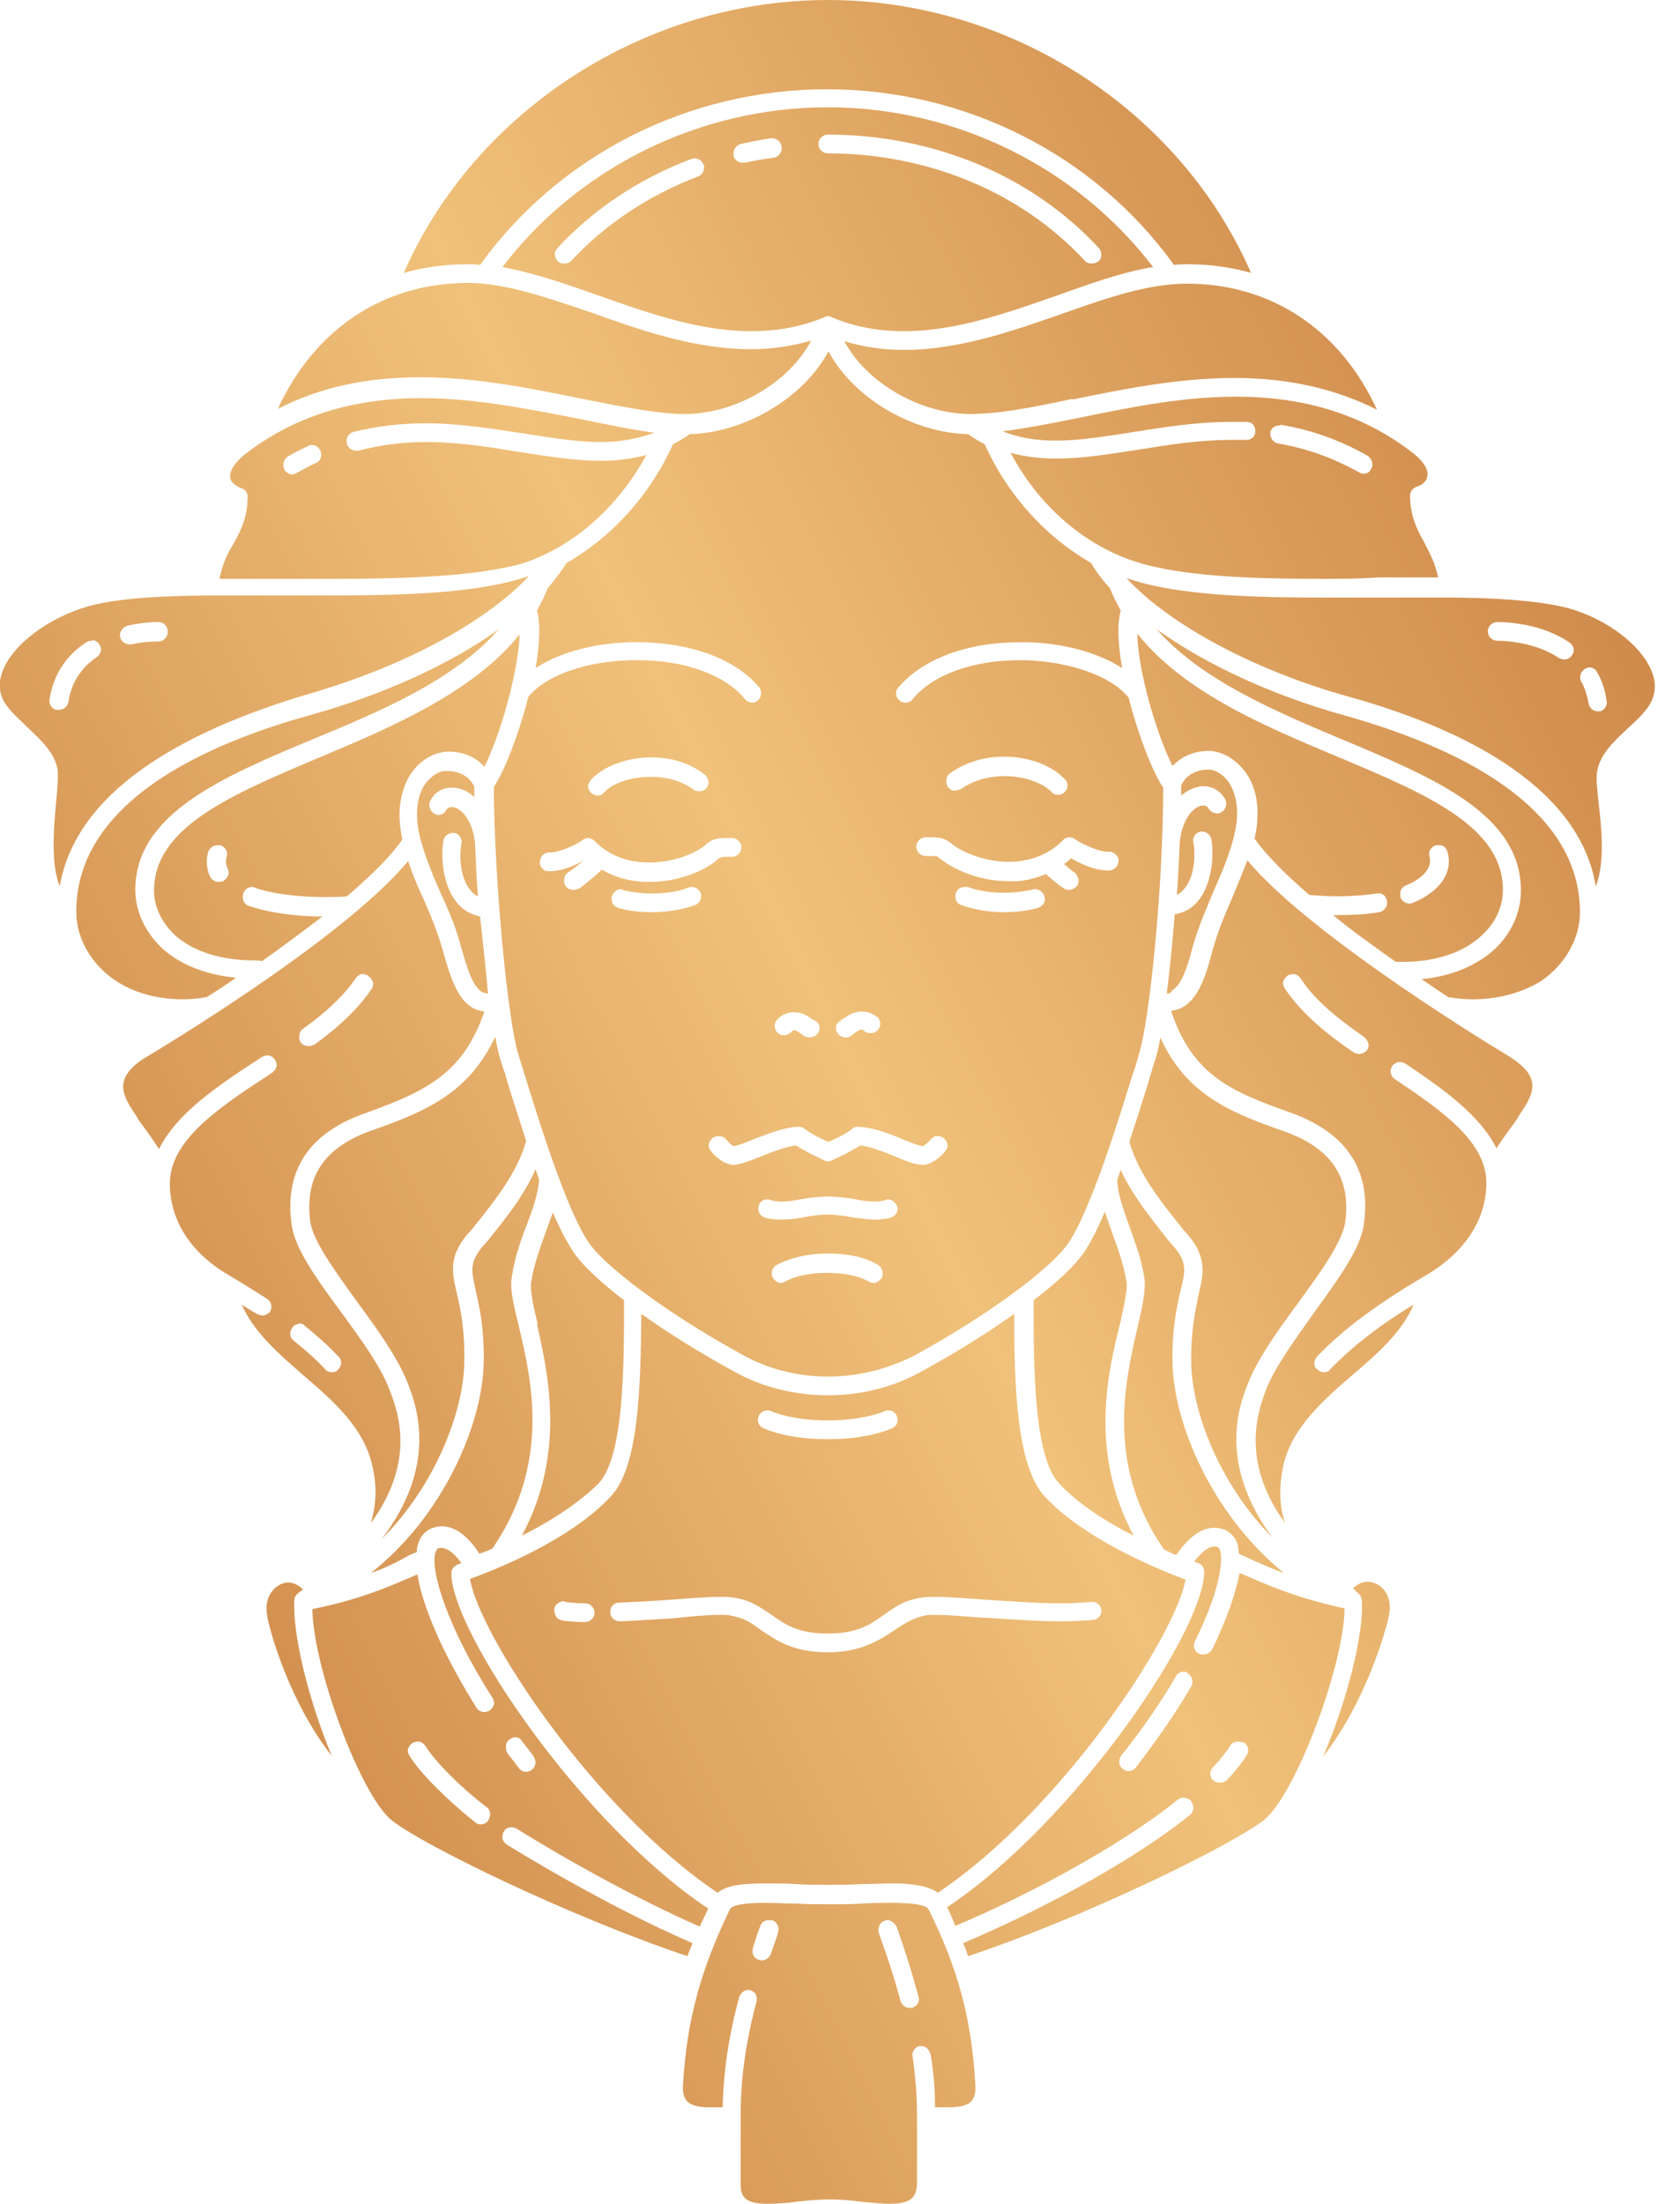 <svg width="61" height="80" viewBox="0 0 61 80" fill="none" xmlns="http://www.w3.org/2000/svg">
<path d="M32.329 80C31.911 80 31.571 79.948 31.232 79.922C30.892 79.869 30.526 79.843 30.082 79.843C29.637 79.843 29.271 79.895 28.932 79.922C28.592 79.974 28.252 80 27.834 80C26.972 80 26.893 79.66 26.893 79.294V76.785C26.893 75.975 26.945 74.642 27.468 72.656C27.494 72.578 27.468 72.473 27.442 72.395C27.39 72.316 27.311 72.264 27.233 72.238C27.207 72.238 27.181 72.238 27.155 72.238C27.102 72.238 27.05 72.264 26.998 72.29C26.919 72.342 26.867 72.421 26.841 72.499C26.449 73.937 26.266 75.243 26.24 76.498H26.188C26.031 76.498 25.9 76.498 25.769 76.498C25.508 76.498 25.142 76.472 24.959 76.289C24.828 76.158 24.776 75.949 24.802 75.662C24.933 73.362 25.43 71.532 26.501 69.311C26.58 69.154 27.024 69.076 27.808 69.076C28.148 69.076 28.54 69.102 28.932 69.102C29.324 69.128 29.716 69.128 30.108 69.128C30.5 69.128 30.918 69.128 31.31 69.102C31.65 69.076 32.042 69.076 32.382 69.076C33.192 69.076 33.636 69.154 33.715 69.311C34.812 71.506 35.283 73.362 35.413 75.662C35.439 75.949 35.387 76.158 35.257 76.289C35.074 76.472 34.708 76.498 34.446 76.498C34.316 76.498 34.159 76.498 34.028 76.498H33.95C33.95 75.844 33.898 75.217 33.793 74.59C33.767 74.512 33.741 74.433 33.662 74.355C33.61 74.302 33.532 74.276 33.453 74.276C33.427 74.276 33.427 74.276 33.401 74.276C33.322 74.276 33.244 74.329 33.192 74.407C33.139 74.486 33.113 74.564 33.139 74.668C33.244 75.4 33.296 76.106 33.296 76.785V79.294C33.27 79.66 33.192 80 32.329 80ZM32.225 69.703C32.199 69.703 32.146 69.703 32.12 69.729C31.937 69.781 31.859 69.99 31.911 70.173C32.225 71.036 32.486 71.846 32.695 72.63C32.748 72.787 32.878 72.891 33.035 72.891C33.061 72.891 33.087 72.891 33.113 72.891C33.192 72.865 33.27 72.813 33.322 72.734C33.375 72.656 33.375 72.551 33.349 72.473C33.139 71.689 32.878 70.853 32.565 69.964C32.486 69.807 32.355 69.703 32.225 69.703ZM27.913 69.703C27.756 69.703 27.651 69.781 27.599 69.938C27.494 70.199 27.416 70.461 27.337 70.722C27.285 70.905 27.364 71.088 27.547 71.14C27.573 71.14 27.625 71.166 27.651 71.166C27.808 71.166 27.939 71.062 27.991 70.931C28.069 70.67 28.174 70.434 28.252 70.147C28.305 69.964 28.226 69.781 28.043 69.703C27.991 69.729 27.939 69.703 27.913 69.703ZM24.959 71.01C20.673 69.572 15.42 67.011 14.244 66.096C13.12 65.234 11.369 60.555 11.343 58.412C13.146 58.046 14.165 57.576 15.08 57.184L15.159 57.158C15.341 58.36 16.152 60.163 17.302 61.993C17.354 62.097 17.485 62.15 17.589 62.15C17.641 62.15 17.72 62.123 17.772 62.097C17.85 62.045 17.903 61.967 17.929 61.888C17.955 61.81 17.929 61.705 17.877 61.627C16.256 59.092 15.603 57.001 15.812 56.348C15.838 56.295 15.864 56.243 15.89 56.217C15.943 56.191 15.969 56.191 16.021 56.191C16.23 56.191 16.491 56.374 16.753 56.74C16.674 56.766 16.622 56.792 16.622 56.792C16.491 56.844 16.387 56.975 16.387 57.105C16.387 59.222 21.091 66.201 25.717 69.284C25.613 69.494 25.508 69.729 25.404 69.938C22.084 68.474 18.791 66.41 18.765 66.383C18.713 66.357 18.661 66.331 18.582 66.331C18.451 66.331 18.347 66.383 18.295 66.488C18.242 66.567 18.242 66.645 18.242 66.749C18.269 66.828 18.321 66.906 18.399 66.959C18.739 67.168 21.901 69.128 25.142 70.539C25.09 70.696 25.012 70.853 24.959 71.01ZM15.159 63.221C15.106 63.221 15.028 63.247 14.976 63.273C14.897 63.326 14.845 63.404 14.819 63.483C14.793 63.561 14.819 63.666 14.871 63.744C15.263 64.371 16.204 65.312 17.249 66.148C17.302 66.201 17.38 66.227 17.458 66.227C17.563 66.227 17.668 66.174 17.72 66.096C17.772 66.018 17.798 65.939 17.798 65.835C17.798 65.756 17.746 65.652 17.668 65.6C16.674 64.842 15.786 63.927 15.446 63.378C15.394 63.3 15.315 63.247 15.237 63.221C15.211 63.247 15.185 63.221 15.159 63.221ZM18.713 63.064C18.634 63.064 18.582 63.09 18.504 63.143C18.425 63.195 18.373 63.273 18.373 63.378C18.373 63.483 18.373 63.561 18.425 63.639C18.556 63.822 18.713 64.005 18.844 64.188C18.896 64.267 19 64.319 19.105 64.319C19.183 64.319 19.262 64.293 19.314 64.24C19.392 64.188 19.419 64.11 19.445 64.005C19.445 63.927 19.419 63.822 19.366 63.744C19.236 63.561 19.079 63.378 18.948 63.195C18.896 63.117 18.817 63.064 18.713 63.064C18.739 63.064 18.713 63.064 18.713 63.064ZM35.152 71.01C35.1 70.853 35.047 70.696 34.969 70.539C37.321 69.546 40.902 67.743 43.202 65.887C43.28 65.835 43.306 65.756 43.332 65.652C43.332 65.573 43.306 65.469 43.254 65.39C43.202 65.312 43.123 65.286 43.019 65.26C43.019 65.26 42.992 65.26 42.966 65.26C42.888 65.26 42.81 65.286 42.757 65.338C40.51 67.141 37.008 68.945 34.681 69.912C34.603 69.677 34.499 69.468 34.394 69.232C39.02 66.148 43.724 59.196 43.724 57.053C43.724 56.896 43.62 56.766 43.489 56.74C43.489 56.74 43.437 56.714 43.358 56.687C43.62 56.348 43.881 56.139 44.09 56.139C44.142 56.139 44.169 56.139 44.221 56.165C44.247 56.191 44.273 56.217 44.299 56.269C44.404 56.583 44.352 57.628 43.385 59.588C43.306 59.745 43.358 59.954 43.541 60.033C43.594 60.059 43.646 60.059 43.698 60.059C43.829 60.059 43.959 59.98 44.012 59.876C44.535 58.804 44.874 57.837 45.005 57.105L45.083 57.132C45.998 57.524 47.017 57.994 48.821 58.386C48.795 60.503 47.017 65.181 45.894 66.07C44.718 66.985 39.464 69.572 35.152 71.01ZM44.953 63.221C44.822 63.221 44.718 63.273 44.665 63.378C44.535 63.587 44.325 63.848 44.038 64.162C43.907 64.293 43.907 64.528 44.064 64.632C44.116 64.685 44.195 64.711 44.299 64.711C44.404 64.711 44.482 64.685 44.561 64.606C44.874 64.267 45.109 63.979 45.266 63.718C45.371 63.561 45.319 63.352 45.162 63.247C45.083 63.247 45.031 63.221 44.953 63.221ZM42.992 60.686C42.862 60.686 42.757 60.738 42.705 60.843C42.156 61.784 41.477 62.777 40.719 63.718C40.666 63.796 40.64 63.874 40.64 63.979C40.64 64.058 40.693 64.162 40.771 64.214C40.823 64.267 40.902 64.293 40.98 64.293C41.085 64.293 41.189 64.24 41.242 64.162C41.999 63.169 42.705 62.176 43.254 61.209C43.306 61.13 43.306 61.026 43.28 60.947C43.254 60.869 43.202 60.791 43.123 60.738C43.123 60.712 43.045 60.686 42.992 60.686ZM26.057 68.71C21.509 65.652 17.38 59.301 17.066 57.315C17.877 57.027 20.699 55.929 22.189 54.309C23.182 53.237 23.26 50.467 23.287 47.697C24.28 48.403 25.456 49.134 26.658 49.788C27.677 50.363 28.88 50.65 30.056 50.65C31.258 50.65 32.434 50.363 33.453 49.788C34.655 49.134 35.831 48.403 36.825 47.697C36.825 50.441 36.929 53.211 37.922 54.309C39.412 55.929 42.209 57.027 43.045 57.341C42.705 59.327 38.602 65.652 34.054 68.71C33.662 68.422 32.957 68.37 32.382 68.37C32.042 68.37 31.65 68.396 31.258 68.396H31.232C30.84 68.422 30.448 68.422 30.082 68.422C29.69 68.422 29.324 68.422 28.932 68.396C28.514 68.37 28.148 68.37 27.782 68.37C26.893 68.37 26.37 68.448 26.057 68.71ZM26.135 58.621C26.292 58.621 26.423 58.621 26.527 58.648C26.998 58.726 27.285 58.909 27.625 59.17C28.174 59.536 28.775 59.98 30.056 59.98C31.232 59.98 31.911 59.562 32.486 59.17C32.8 58.961 33.166 58.726 33.584 58.648C33.688 58.621 33.819 58.621 33.976 58.621C34.394 58.621 35.021 58.674 35.701 58.726H35.779C36.668 58.778 37.661 58.857 38.523 58.857C38.968 58.857 39.36 58.83 39.7 58.804C39.882 58.778 40.013 58.621 39.987 58.438C39.961 58.255 39.83 58.151 39.647 58.151H39.621C39.307 58.177 38.968 58.203 38.523 58.203C37.661 58.203 36.668 58.125 35.805 58.072C35.1 58.02 34.446 57.968 33.976 57.968C33.767 57.968 33.61 57.968 33.479 57.994C32.852 58.072 32.46 58.36 32.094 58.621C31.624 58.961 31.127 59.301 30.056 59.301C28.984 59.301 28.488 58.961 28.017 58.621C27.625 58.36 27.233 58.072 26.632 57.994C26.501 57.968 26.344 57.968 26.161 57.968C25.691 57.968 25.038 58.02 24.332 58.072C23.652 58.125 23.078 58.151 22.476 58.177C22.293 58.177 22.137 58.334 22.163 58.543C22.163 58.726 22.32 58.857 22.529 58.857C23.156 58.83 23.835 58.778 24.384 58.752H24.41C25.064 58.674 25.717 58.621 26.135 58.621ZM20.464 58.125C20.386 58.125 20.333 58.151 20.255 58.203C20.177 58.255 20.124 58.334 20.124 58.438C20.124 58.517 20.15 58.621 20.203 58.7C20.255 58.778 20.333 58.804 20.438 58.83C20.673 58.857 20.934 58.883 21.248 58.883C21.431 58.883 21.588 58.726 21.588 58.543C21.588 58.36 21.431 58.203 21.248 58.203C20.96 58.203 20.725 58.177 20.516 58.151C20.49 58.125 20.464 58.125 20.464 58.125ZM27.86 51.199C27.73 51.199 27.599 51.277 27.547 51.408C27.468 51.591 27.547 51.774 27.73 51.852C28.357 52.114 29.167 52.244 30.056 52.244C30.944 52.244 31.754 52.114 32.382 51.852C32.565 51.774 32.643 51.591 32.565 51.408C32.512 51.277 32.408 51.199 32.251 51.199C32.199 51.199 32.172 51.199 32.12 51.225C31.624 51.434 30.866 51.565 30.056 51.565C29.245 51.565 28.488 51.434 27.991 51.225C27.965 51.199 27.913 51.199 27.86 51.199ZM48.037 63.77C48.925 61.731 49.526 59.275 49.448 58.099C49.448 58.02 49.422 57.968 49.37 57.89C49.265 57.785 49.187 57.733 49.134 57.654C49.291 57.498 49.474 57.419 49.683 57.419C49.762 57.419 49.84 57.445 49.918 57.471C50.258 57.602 50.546 57.994 50.441 58.595C50.337 59.17 49.579 61.81 48.037 63.77ZM12.048 63.744C10.506 61.784 9.775 59.17 9.696 58.621C9.592 58.02 9.905 57.628 10.219 57.498C10.297 57.471 10.376 57.445 10.454 57.445C10.637 57.445 10.846 57.524 11.003 57.707C10.925 57.759 10.846 57.811 10.794 57.863C10.768 57.89 10.768 57.89 10.768 57.89C10.716 57.942 10.689 58.02 10.689 58.072C10.611 59.275 11.186 61.679 12.048 63.744ZM13.46 57.105C16.073 55.067 17.511 51.722 17.563 49.5C17.589 48.219 17.406 47.435 17.275 46.861C17.119 46.129 17.04 45.867 17.485 45.292L17.694 45.057C18.347 44.247 19.026 43.411 19.445 42.444C19.497 42.574 19.523 42.705 19.575 42.809C19.549 43.306 19.34 43.907 19.131 44.456C18.896 45.057 18.687 45.658 18.582 46.364C18.504 46.808 18.661 47.409 18.844 48.167C19.314 50.154 19.994 53.133 17.877 56.217C17.72 56.295 17.563 56.348 17.406 56.4C17.119 55.956 16.648 55.407 16.047 55.407C15.916 55.407 15.786 55.433 15.655 55.485C15.498 55.563 15.289 55.694 15.185 56.034C15.159 56.112 15.132 56.217 15.132 56.348C15.028 56.374 14.923 56.426 14.819 56.478C14.401 56.714 13.982 56.923 13.46 57.105ZM46.625 57.105C46.129 56.923 45.711 56.74 45.319 56.557L44.979 56.4C44.979 56.269 44.953 56.139 44.926 56.034C44.848 55.799 44.691 55.642 44.482 55.537C44.352 55.485 44.221 55.459 44.09 55.459C43.489 55.459 43.019 56.008 42.705 56.452C42.574 56.4 42.418 56.322 42.261 56.243C40.144 53.185 40.849 50.18 41.294 48.219C41.477 47.462 41.607 46.834 41.555 46.416C41.451 45.711 41.215 45.109 41.006 44.508C40.797 43.933 40.588 43.358 40.562 42.836C40.614 42.705 40.64 42.6 40.693 42.47C41.137 43.437 41.816 44.247 42.444 45.057L42.653 45.292C43.097 45.841 43.045 46.129 42.862 46.861C42.731 47.435 42.548 48.246 42.574 49.5C42.627 51.722 44.038 55.015 46.625 57.105ZM13.852 55.877C15.943 53.159 15.106 50.99 14.793 50.18C14.427 49.265 13.695 48.246 12.963 47.252C12.179 46.155 11.343 45.031 11.264 44.325C11.055 42.705 11.787 41.633 13.512 41.032C15.524 40.327 17.04 39.647 17.981 37.635C18.033 37.974 18.112 38.262 18.164 38.445C18.216 38.602 18.269 38.785 18.347 38.994L18.373 39.098C18.582 39.83 18.844 40.588 19.105 41.424C18.765 42.6 17.981 43.568 17.145 44.613L16.936 44.848C16.282 45.658 16.413 46.207 16.596 46.991C16.727 47.54 16.883 48.272 16.857 49.474C16.831 51.173 15.864 53.865 13.852 55.877ZM46.207 55.825C44.221 53.812 43.28 51.173 43.254 49.5C43.228 48.324 43.411 47.566 43.515 47.017C43.698 46.259 43.829 45.684 43.175 44.874L42.966 44.639C42.13 43.594 41.346 42.627 41.006 41.45C41.268 40.64 41.529 39.856 41.738 39.151L41.764 39.046C41.843 38.811 41.895 38.602 41.947 38.471C41.999 38.288 42.078 38.001 42.13 37.661C43.045 39.673 44.561 40.353 46.599 41.059C48.324 41.66 49.056 42.731 48.847 44.352C48.742 45.083 47.932 46.207 47.148 47.279C46.416 48.272 45.684 49.291 45.319 50.206C45.005 50.99 44.195 53.107 46.207 55.825ZM18.948 55.746C20.569 52.741 19.889 49.814 19.497 48.063V48.089V48.063H19.523C19.366 47.435 19.236 46.808 19.288 46.521C19.392 45.894 19.602 45.319 19.811 44.743C19.889 44.508 19.994 44.247 20.072 44.012C20.359 44.665 20.621 45.162 20.856 45.502C21.17 45.946 21.771 46.521 22.659 47.2C22.659 49.579 22.659 52.846 21.745 53.839C21.117 54.466 20.15 55.145 18.948 55.746ZM41.163 55.746C39.961 55.145 39.02 54.466 38.445 53.839C37.53 52.846 37.53 49.579 37.53 47.2C38.393 46.547 39.02 45.946 39.334 45.502C39.569 45.162 39.83 44.665 40.118 43.986C40.196 44.247 40.301 44.508 40.379 44.743C40.588 45.319 40.797 45.894 40.902 46.521C40.954 46.834 40.797 47.435 40.666 48.063C40.222 49.814 39.543 52.741 41.163 55.746ZM13.46 55.302C13.669 54.623 13.695 53.917 13.512 53.185C13.198 51.8 12.075 50.833 10.977 49.892C10.114 49.134 9.2 48.35 8.781 47.357C8.964 47.488 9.147 47.592 9.33 47.697C9.383 47.723 9.435 47.749 9.513 47.749C9.539 47.749 9.566 47.749 9.592 47.749C9.67 47.723 9.775 47.671 9.801 47.618C9.905 47.462 9.853 47.252 9.696 47.148C9.278 46.887 8.834 46.599 8.389 46.338C6.952 45.528 6.168 44.325 6.168 42.966C6.168 41.398 7.919 40.222 9.801 38.994L9.879 38.941C9.958 38.889 10.01 38.811 10.036 38.732C10.062 38.654 10.036 38.55 9.984 38.471C9.931 38.393 9.853 38.34 9.775 38.314C9.748 38.314 9.722 38.314 9.696 38.314C9.618 38.314 9.566 38.34 9.513 38.367L9.435 38.419C7.867 39.438 6.403 40.431 5.776 41.712C5.619 41.477 5.462 41.241 5.306 41.032C5.175 40.849 5.044 40.693 4.966 40.536L4.861 40.379C4.652 40.065 4.391 39.647 4.495 39.255C4.574 38.941 4.887 38.602 5.41 38.314C5.488 38.262 12.44 34.133 14.819 31.258C14.976 31.728 15.159 32.172 15.394 32.669C15.655 33.27 15.916 33.897 16.099 34.577C16.387 35.596 16.648 36.302 17.171 36.589C17.302 36.668 17.432 36.694 17.589 36.72C16.805 38.994 15.446 39.621 13.277 40.405C11.238 41.111 10.323 42.47 10.585 44.43C10.689 45.319 11.526 46.468 12.414 47.671C13.12 48.638 13.826 49.605 14.139 50.441C14.584 51.539 14.976 53.211 13.46 55.302ZM10.846 48.063C10.768 48.063 10.663 48.115 10.611 48.193C10.506 48.35 10.506 48.559 10.663 48.664C11.081 49.004 11.473 49.343 11.813 49.709C11.865 49.788 11.97 49.814 12.048 49.814C12.127 49.814 12.231 49.788 12.284 49.709C12.336 49.657 12.388 49.552 12.388 49.474C12.388 49.396 12.362 49.291 12.284 49.239C11.918 48.847 11.5 48.481 11.055 48.115C11.003 48.063 10.925 48.037 10.846 48.037C10.872 48.063 10.872 48.063 10.846 48.063ZM13.198 35.361C13.172 35.361 13.146 35.361 13.12 35.361C13.041 35.387 12.963 35.439 12.911 35.518C12.519 36.093 11.918 36.694 11.003 37.347C10.925 37.4 10.872 37.478 10.872 37.583C10.846 37.661 10.872 37.765 10.925 37.844C10.977 37.922 11.081 37.974 11.212 37.974C11.29 37.974 11.343 37.948 11.421 37.922C12.388 37.217 13.041 36.563 13.486 35.91C13.538 35.831 13.564 35.753 13.538 35.648C13.512 35.57 13.46 35.492 13.381 35.439C13.329 35.387 13.251 35.361 13.198 35.361ZM46.651 55.276C45.162 53.211 45.554 51.513 45.972 50.441C46.286 49.631 47.017 48.638 47.697 47.671C48.586 46.442 49.422 45.319 49.526 44.404C49.788 42.444 48.873 41.111 46.834 40.379C44.665 39.621 43.28 38.994 42.522 36.694C42.679 36.668 42.81 36.642 42.94 36.563C43.463 36.276 43.751 35.57 44.012 34.551C44.195 33.871 44.456 33.244 44.718 32.643C44.926 32.146 45.109 31.702 45.292 31.232C47.645 34.054 54.649 38.262 54.701 38.288C55.224 38.602 55.537 38.915 55.616 39.229C55.72 39.621 55.459 40.039 55.25 40.353L55.145 40.51C55.067 40.666 54.936 40.823 54.806 41.006C54.649 41.215 54.492 41.45 54.335 41.686C53.76 40.51 52.427 39.543 51.016 38.602C50.964 38.576 50.885 38.55 50.833 38.55C50.729 38.55 50.624 38.602 50.546 38.706C50.441 38.863 50.493 39.072 50.65 39.177C52.453 40.379 53.969 41.477 53.969 42.94C53.969 44.273 53.185 45.475 51.748 46.312C50.101 47.279 48.795 48.219 47.828 49.239C47.775 49.291 47.723 49.396 47.723 49.474C47.723 49.579 47.749 49.657 47.828 49.709C47.88 49.761 47.984 49.814 48.063 49.814C48.167 49.814 48.246 49.788 48.298 49.709C49.082 48.899 50.075 48.115 51.33 47.357C50.911 48.35 50.023 49.134 49.134 49.892C48.037 50.833 46.913 51.826 46.599 53.185C46.442 53.917 46.442 54.623 46.651 55.276ZM46.939 35.361C46.861 35.361 46.808 35.387 46.756 35.413C46.678 35.465 46.625 35.544 46.599 35.622C46.573 35.701 46.599 35.805 46.651 35.884C47.279 36.825 48.272 37.609 49.16 38.21C49.213 38.236 49.291 38.262 49.343 38.262C49.448 38.262 49.553 38.21 49.631 38.131C49.683 38.053 49.709 37.974 49.683 37.87C49.657 37.792 49.605 37.713 49.553 37.661C48.768 37.112 47.775 36.38 47.226 35.518C47.174 35.439 47.096 35.387 47.017 35.361C46.965 35.361 46.965 35.361 46.939 35.361ZM30.056 49.971C28.984 49.971 27.913 49.709 26.972 49.187C24.018 47.566 21.901 45.894 21.379 45.109C20.542 43.881 19.523 40.536 19.026 38.941C19.026 38.941 18.844 38.367 18.817 38.262C18.451 37.086 17.955 32.172 17.929 28.566C18.321 27.991 18.844 26.632 19.183 25.299C19.811 24.515 21.3 23.992 22.947 23.966C23.025 23.966 23.078 23.966 23.156 23.966C24.855 23.966 26.318 24.489 27.05 25.377C27.102 25.456 27.181 25.482 27.285 25.508H27.311C27.39 25.508 27.468 25.482 27.52 25.43C27.651 25.299 27.677 25.09 27.573 24.959C26.71 23.914 25.038 23.313 23.156 23.313C23.078 23.313 23.025 23.313 22.947 23.313C21.588 23.339 20.333 23.678 19.445 24.253C19.602 23.365 19.628 22.633 19.497 22.163C19.654 21.875 19.784 21.614 19.889 21.352C20.15 21.039 20.386 20.725 20.569 20.438C22.215 19.497 23.6 17.981 24.436 16.125C24.646 16.021 24.828 15.916 25.038 15.76C27.05 15.707 29.167 14.453 30.082 12.754C30.996 14.453 33.113 15.707 35.152 15.76C35.335 15.89 35.544 16.021 35.753 16.125C36.589 17.981 37.975 19.497 39.621 20.438C39.778 20.725 40.013 21.039 40.301 21.352C40.405 21.614 40.536 21.875 40.693 22.163C40.562 22.633 40.588 23.365 40.745 24.253C39.856 23.678 38.576 23.339 37.243 23.313C37.164 23.313 37.086 23.313 37.034 23.313C35.126 23.313 33.505 23.914 32.617 24.959C32.486 25.09 32.512 25.325 32.669 25.43C32.721 25.482 32.8 25.508 32.878 25.508C32.983 25.508 33.087 25.456 33.139 25.377C33.871 24.489 35.335 23.966 37.008 23.966C37.086 23.966 37.164 23.966 37.217 23.966C38.863 24.018 40.353 24.541 40.98 25.325C41.32 26.658 41.843 28.017 42.235 28.592C42.235 32.199 41.738 37.112 41.346 38.288C41.32 38.393 41.215 38.759 41.215 38.759L41.137 38.968C40.64 40.562 39.621 43.907 38.785 45.136C38.236 45.946 36.145 47.592 33.192 49.213C32.199 49.709 31.153 49.971 30.056 49.971ZM30.056 45.502C29.35 45.502 28.697 45.658 28.2 45.92C28.043 45.998 27.965 46.207 28.069 46.39C28.122 46.495 28.252 46.573 28.357 46.573C28.409 46.573 28.461 46.547 28.514 46.521C28.88 46.312 29.428 46.207 30.029 46.207C30.631 46.207 31.179 46.312 31.545 46.521C31.598 46.547 31.65 46.573 31.702 46.573C31.833 46.573 31.937 46.495 32.016 46.39C32.094 46.233 32.042 46.024 31.885 45.92C31.415 45.632 30.761 45.502 30.056 45.502ZM27.86 43.541C27.703 43.541 27.573 43.646 27.547 43.776C27.494 43.959 27.599 44.142 27.756 44.195C27.913 44.247 28.095 44.273 28.331 44.273C28.592 44.273 28.88 44.247 29.141 44.195C29.428 44.142 29.742 44.09 30.056 44.09C30.369 44.09 30.683 44.142 30.97 44.195C31.206 44.221 31.493 44.273 31.78 44.273C31.99 44.273 32.199 44.247 32.355 44.195C32.538 44.142 32.643 43.933 32.565 43.776C32.512 43.646 32.382 43.541 32.251 43.541C32.225 43.541 32.172 43.541 32.146 43.568C32.042 43.594 31.911 43.62 31.78 43.62C31.571 43.62 31.336 43.594 31.101 43.541C30.787 43.489 30.448 43.437 30.056 43.437C29.69 43.437 29.324 43.489 29.036 43.541C28.775 43.594 28.566 43.62 28.357 43.62C28.226 43.62 28.095 43.594 27.991 43.568C27.939 43.541 27.913 43.541 27.86 43.541ZM31.232 41.581C31.65 41.633 32.094 41.816 32.486 41.973C32.904 42.156 33.244 42.287 33.558 42.287C33.584 42.287 33.61 42.287 33.662 42.261C34.08 42.13 34.289 41.816 34.342 41.764C34.394 41.686 34.42 41.607 34.394 41.503C34.368 41.424 34.316 41.346 34.237 41.294C34.185 41.268 34.106 41.241 34.054 41.241C34.028 41.241 34.002 41.241 33.976 41.241C33.898 41.268 33.819 41.32 33.767 41.398C33.767 41.398 33.662 41.529 33.505 41.607C33.322 41.581 33.061 41.477 32.748 41.346C32.251 41.137 31.702 40.928 31.153 40.902C31.101 40.902 31.023 40.902 30.944 40.98C30.709 41.163 30.343 41.346 30.082 41.45C29.82 41.346 29.454 41.163 29.219 40.98C29.167 40.928 29.089 40.902 28.984 40.902C28.435 40.928 27.886 41.163 27.39 41.346C27.076 41.477 26.815 41.581 26.632 41.607C26.606 41.607 26.58 41.581 26.553 41.555L26.527 41.529L26.475 41.477C26.449 41.45 26.449 41.45 26.423 41.424C26.423 41.398 26.397 41.398 26.397 41.398C26.37 41.372 26.344 41.346 26.318 41.32L26.292 41.294C26.266 41.294 26.266 41.268 26.214 41.268C26.161 41.241 26.135 41.241 26.083 41.241C26.031 41.241 25.952 41.268 25.9 41.294C25.822 41.346 25.769 41.424 25.743 41.503C25.717 41.581 25.743 41.686 25.796 41.764C25.848 41.816 26.057 42.13 26.475 42.261C26.501 42.261 26.527 42.287 26.58 42.287C26.893 42.287 27.233 42.13 27.651 41.973C28.043 41.816 28.488 41.633 28.906 41.581C29.219 41.79 29.664 41.999 29.951 42.13C29.977 42.156 30.029 42.156 30.056 42.156C30.108 42.156 30.134 42.156 30.186 42.13C30.474 41.999 30.918 41.79 31.232 41.581ZM28.853 37.4C28.906 37.4 29.01 37.478 29.089 37.53C29.167 37.583 29.219 37.635 29.271 37.635C29.324 37.661 29.376 37.661 29.402 37.661C29.533 37.661 29.664 37.583 29.716 37.478C29.768 37.4 29.768 37.295 29.742 37.217C29.716 37.138 29.637 37.06 29.559 37.034C29.533 37.034 29.533 37.008 29.507 37.008L29.454 36.981C29.298 36.851 29.089 36.746 28.827 36.746C28.435 36.746 28.252 36.981 28.2 37.034C28.095 37.164 28.095 37.373 28.252 37.504C28.305 37.556 28.383 37.583 28.461 37.583C28.566 37.583 28.644 37.53 28.723 37.478C28.749 37.426 28.775 37.4 28.853 37.4ZM31.284 36.72C30.996 36.72 30.814 36.851 30.657 36.955L30.604 36.981C30.578 37.008 30.552 37.008 30.552 37.034C30.474 37.06 30.395 37.138 30.369 37.217C30.343 37.295 30.343 37.4 30.395 37.478C30.448 37.583 30.578 37.661 30.709 37.661C30.761 37.661 30.814 37.661 30.84 37.635C30.892 37.609 30.97 37.556 31.023 37.504C31.206 37.373 31.258 37.373 31.258 37.373C31.31 37.373 31.362 37.4 31.362 37.4C31.415 37.478 31.519 37.504 31.624 37.504C31.702 37.504 31.78 37.478 31.833 37.426C31.911 37.373 31.937 37.295 31.963 37.191C31.963 37.112 31.937 37.008 31.885 36.929C31.859 36.955 31.676 36.72 31.284 36.72ZM35.021 32.199C34.969 32.199 34.917 32.199 34.891 32.225C34.812 32.251 34.734 32.329 34.708 32.408C34.681 32.486 34.681 32.591 34.708 32.669C34.734 32.748 34.812 32.826 34.891 32.852C35.466 33.061 36.067 33.113 36.459 33.113C36.903 33.113 37.321 33.061 37.687 32.956C37.766 32.93 37.844 32.878 37.896 32.8C37.948 32.721 37.948 32.617 37.922 32.538C37.896 32.46 37.844 32.382 37.766 32.329C37.713 32.303 37.661 32.277 37.609 32.277C37.583 32.277 37.556 32.277 37.53 32.277C37.243 32.355 36.851 32.408 36.485 32.408C36.145 32.408 35.622 32.382 35.152 32.199C35.1 32.199 35.047 32.199 35.021 32.199ZM22.529 32.277C22.476 32.277 22.424 32.303 22.372 32.329C22.293 32.382 22.241 32.46 22.215 32.538C22.189 32.617 22.215 32.721 22.241 32.8C22.293 32.878 22.372 32.93 22.45 32.956C22.79 33.061 23.234 33.113 23.679 33.113C24.071 33.113 24.672 33.061 25.247 32.852C25.325 32.826 25.404 32.748 25.43 32.669C25.456 32.591 25.482 32.486 25.43 32.408C25.404 32.329 25.325 32.251 25.247 32.225C25.194 32.199 25.142 32.199 25.116 32.199C25.064 32.199 25.038 32.199 24.985 32.225C24.515 32.408 24.018 32.434 23.652 32.434C23.287 32.434 22.868 32.382 22.607 32.303C22.581 32.303 22.555 32.277 22.529 32.277ZM21.196 31.232C20.987 31.415 20.699 31.624 20.621 31.676C20.542 31.728 20.49 31.807 20.49 31.911C20.464 31.989 20.49 32.094 20.542 32.172C20.595 32.251 20.699 32.303 20.83 32.303C20.908 32.303 20.96 32.277 21.039 32.251C21.039 32.251 21.562 31.859 21.849 31.571C22.346 31.859 22.921 32.016 23.574 32.016C24.646 32.016 25.639 31.598 26.109 31.153C26.161 31.127 26.161 31.101 26.475 31.101H26.58C26.762 31.101 26.919 30.944 26.919 30.761C26.919 30.578 26.762 30.421 26.58 30.421H26.475C26.135 30.421 25.9 30.421 25.665 30.631C25.299 30.97 24.463 31.31 23.574 31.31C23.025 31.31 22.215 31.179 21.588 30.526C21.535 30.474 21.431 30.421 21.352 30.421C21.274 30.421 21.222 30.448 21.143 30.5C20.856 30.709 20.281 30.944 19.994 30.944C19.967 30.944 19.967 30.944 19.967 30.944H19.941C19.863 30.944 19.784 30.97 19.732 31.023C19.654 31.075 19.628 31.153 19.602 31.258C19.575 31.441 19.706 31.624 19.915 31.624C19.941 31.624 19.994 31.624 20.02 31.624C20.333 31.624 20.856 31.441 21.196 31.232ZM37.975 31.728C38.236 31.963 38.523 32.199 38.602 32.225C38.654 32.277 38.733 32.303 38.811 32.303C38.915 32.303 39.02 32.251 39.098 32.172C39.151 32.094 39.177 32.016 39.151 31.911C39.124 31.833 39.098 31.728 39.02 31.676C38.968 31.65 38.811 31.519 38.628 31.362C38.733 31.31 38.811 31.232 38.889 31.153C39.229 31.362 39.778 31.598 40.196 31.598C40.222 31.598 40.275 31.598 40.301 31.598C40.483 31.571 40.614 31.415 40.614 31.232C40.614 31.153 40.562 31.049 40.483 30.996C40.431 30.944 40.353 30.918 40.275 30.918H40.248C40.222 30.918 40.222 30.918 40.196 30.918C39.935 30.918 39.36 30.683 39.046 30.474C38.994 30.421 38.915 30.395 38.837 30.395C38.759 30.395 38.654 30.421 38.602 30.5C37.948 31.153 37.164 31.284 36.615 31.284C35.727 31.284 34.891 30.918 34.525 30.604C34.289 30.421 34.106 30.395 33.793 30.395H33.61C33.427 30.395 33.27 30.552 33.27 30.735C33.27 30.918 33.427 31.075 33.61 31.075H33.715C34.028 31.075 34.028 31.075 34.08 31.127C34.577 31.545 35.544 31.989 36.615 31.989C37.086 32.016 37.53 31.911 37.975 31.728ZM23.652 27.494C22.764 27.494 21.927 27.808 21.457 28.305C21.405 28.383 21.352 28.461 21.352 28.54C21.352 28.618 21.405 28.723 21.457 28.775C21.509 28.827 21.614 28.879 21.692 28.879C21.797 28.879 21.875 28.853 21.927 28.775C22.267 28.409 22.921 28.2 23.626 28.2C24.227 28.2 24.776 28.357 25.194 28.67C25.247 28.723 25.325 28.723 25.404 28.723C25.43 28.723 25.43 28.723 25.456 28.723C25.534 28.697 25.613 28.67 25.665 28.592C25.717 28.514 25.743 28.435 25.717 28.331C25.691 28.252 25.665 28.174 25.587 28.122C25.064 27.703 24.384 27.494 23.652 27.494ZM36.485 28.174C37.191 28.174 37.844 28.409 38.184 28.749C38.236 28.827 38.34 28.853 38.419 28.853C38.497 28.853 38.602 28.827 38.654 28.749C38.733 28.697 38.759 28.592 38.759 28.514C38.759 28.435 38.733 28.331 38.654 28.278C38.184 27.782 37.347 27.468 36.459 27.468C35.727 27.468 35.047 27.677 34.499 28.069C34.42 28.122 34.368 28.2 34.368 28.305C34.342 28.383 34.368 28.487 34.42 28.566C34.472 28.644 34.551 28.697 34.629 28.697C34.655 28.697 34.655 28.697 34.681 28.697C34.76 28.697 34.812 28.67 34.891 28.644C35.335 28.331 35.884 28.174 36.485 28.174ZM6.638 36.276C5.488 36.276 4.443 35.91 3.737 35.23C3.11 34.629 2.77 33.871 2.77 33.087C2.77 29.141 7.396 27.024 11.29 25.952C13.904 25.221 16.335 24.123 18.112 22.842C16.491 24.698 13.747 25.848 11.343 26.841C8.024 28.226 4.913 29.559 4.913 32.303C4.913 33.061 5.253 33.793 5.828 34.368C6.482 34.995 7.449 35.387 8.572 35.492C8.207 35.753 7.841 35.988 7.501 36.197C7.213 36.25 6.926 36.276 6.638 36.276ZM53.473 36.276C53.185 36.276 52.872 36.25 52.584 36.197C52.27 35.988 51.957 35.779 51.617 35.544C52.715 35.439 53.63 35.047 54.283 34.446C54.884 33.871 55.224 33.113 55.224 32.329C55.224 29.559 52.088 28.252 48.795 26.867C46.364 25.848 43.62 24.698 41.999 22.842C43.777 24.123 46.207 25.247 48.847 25.978C52.741 27.076 57.367 29.193 57.367 33.113C57.367 34.054 56.844 34.995 55.982 35.596C55.328 36.014 54.44 36.276 53.473 36.276ZM17.72 36.067C17.641 36.067 17.589 36.041 17.511 36.014C17.171 35.831 16.962 35.152 16.753 34.42C16.57 33.688 16.282 33.035 15.995 32.408C15.707 31.754 15.446 31.127 15.263 30.448C15.002 29.428 15.211 28.801 15.42 28.487C15.603 28.226 15.864 28.017 16.125 27.991C16.178 27.991 16.23 27.991 16.282 27.991C16.622 27.991 17.04 28.148 17.223 28.566V28.932C17.04 28.775 16.831 28.644 16.622 28.618C16.544 28.592 16.465 28.592 16.413 28.592C16.073 28.592 15.786 28.749 15.629 29.062C15.577 29.141 15.577 29.245 15.603 29.324C15.629 29.402 15.681 29.481 15.76 29.533C15.812 29.559 15.864 29.585 15.916 29.585C16.047 29.585 16.152 29.507 16.204 29.402C16.256 29.324 16.308 29.298 16.387 29.298C16.413 29.298 16.439 29.298 16.465 29.298C16.805 29.376 17.171 29.846 17.249 30.604C17.275 31.232 17.302 31.885 17.354 32.538C17.249 32.486 17.171 32.434 17.093 32.329C16.701 31.885 16.674 31.075 16.753 30.631C16.779 30.552 16.753 30.448 16.701 30.369C16.648 30.291 16.57 30.238 16.491 30.238C16.465 30.238 16.465 30.238 16.439 30.238C16.256 30.238 16.125 30.369 16.099 30.526C15.995 31.206 16.099 32.172 16.596 32.774C16.805 33.035 17.093 33.192 17.432 33.27C17.537 34.211 17.641 35.204 17.72 36.067ZM42.365 36.067C42.47 35.23 42.574 34.211 42.653 33.192C42.966 33.139 43.28 32.983 43.489 32.721C43.986 32.12 44.09 31.153 43.986 30.474C43.959 30.317 43.803 30.186 43.646 30.186C43.62 30.186 43.62 30.186 43.594 30.186C43.515 30.212 43.437 30.238 43.385 30.317C43.332 30.395 43.306 30.474 43.332 30.578C43.411 31.023 43.385 31.833 42.992 32.277C42.914 32.355 42.836 32.434 42.731 32.486C42.783 31.833 42.81 31.179 42.836 30.578C42.914 29.794 43.28 29.324 43.62 29.245C43.646 29.245 43.672 29.245 43.698 29.245C43.777 29.245 43.855 29.271 43.881 29.35C43.933 29.428 43.986 29.481 44.09 29.507C44.116 29.507 44.142 29.533 44.195 29.533C44.247 29.533 44.299 29.507 44.352 29.481C44.43 29.428 44.482 29.376 44.508 29.271C44.535 29.193 44.535 29.088 44.482 29.01C44.325 28.723 44.038 28.54 43.698 28.54C43.62 28.54 43.568 28.54 43.489 28.566C43.28 28.618 43.071 28.723 42.888 28.879V28.514C43.071 28.095 43.515 27.939 43.829 27.939C43.881 27.939 43.933 27.939 43.959 27.939C44.221 27.991 44.482 28.174 44.639 28.435C44.848 28.775 45.057 29.376 44.796 30.395C44.613 31.101 44.352 31.702 44.064 32.355C43.803 32.983 43.515 33.636 43.306 34.368C43.123 35.1 42.888 35.779 42.548 35.962C42.522 36.041 42.47 36.067 42.365 36.067ZM50.938 34.917C50.859 34.917 50.755 34.917 50.676 34.917C49.84 34.316 49.056 33.767 48.403 33.218C48.455 33.218 48.507 33.218 48.559 33.218C49.108 33.218 49.657 33.192 50.075 33.113C50.258 33.087 50.389 32.904 50.363 32.721C50.337 32.617 50.31 32.538 50.232 32.486C50.18 32.434 50.101 32.434 50.049 32.434C50.023 32.434 50.023 32.434 49.997 32.434C49.631 32.486 49.108 32.538 48.559 32.538C48.193 32.538 47.854 32.512 47.54 32.486C46.625 31.702 45.946 30.996 45.554 30.448C45.815 29.271 45.554 28.514 45.266 28.095C44.979 27.677 44.561 27.364 44.116 27.285C44.038 27.259 43.933 27.259 43.855 27.259C43.62 27.259 43.045 27.311 42.574 27.808C41.999 26.658 41.32 24.384 41.294 22.999C42.992 25.142 45.946 26.37 48.559 27.468C51.8 28.827 54.57 30.003 54.57 32.303C54.57 32.904 54.309 33.479 53.839 33.924C53.159 34.577 52.14 34.917 50.938 34.917ZM52.218 30.683C52.192 30.683 52.166 30.683 52.14 30.683C51.957 30.735 51.852 30.918 51.905 31.101C52.035 31.624 51.434 31.989 51.042 32.146C50.964 32.172 50.885 32.251 50.859 32.329C50.833 32.408 50.833 32.512 50.859 32.591C50.911 32.721 51.042 32.8 51.173 32.8C51.225 32.8 51.251 32.8 51.303 32.774C52.297 32.355 52.767 31.676 52.558 30.918C52.532 30.84 52.48 30.761 52.401 30.709C52.349 30.683 52.297 30.683 52.218 30.683ZM9.252 34.864C7.997 34.864 6.952 34.525 6.299 33.897C5.854 33.453 5.593 32.904 5.593 32.329C5.593 30.029 8.389 28.853 11.604 27.494C14.218 26.397 17.171 25.142 18.87 23.025C18.817 24.41 18.164 26.684 17.589 27.834C17.145 27.337 16.544 27.285 16.308 27.285C16.23 27.285 16.125 27.285 16.047 27.311C15.603 27.39 15.185 27.677 14.897 28.122C14.636 28.54 14.348 29.298 14.61 30.474C14.218 31.049 13.538 31.728 12.597 32.538C12.336 32.565 12.048 32.565 11.761 32.565C10.82 32.565 9.827 32.434 9.252 32.225C9.226 32.199 9.174 32.199 9.147 32.199C9.017 32.199 8.886 32.277 8.834 32.434C8.808 32.512 8.808 32.617 8.834 32.695C8.86 32.774 8.938 32.852 9.017 32.878C9.67 33.113 10.689 33.27 11.709 33.27C11.055 33.767 10.323 34.316 9.513 34.891C9.435 34.864 9.33 34.864 9.252 34.864ZM7.893 30.683C7.841 30.683 7.762 30.709 7.71 30.735C7.632 30.787 7.579 30.866 7.553 30.944C7.475 31.258 7.501 31.545 7.632 31.833C7.684 31.937 7.814 32.016 7.945 32.016C7.997 32.016 8.05 32.016 8.102 31.989C8.18 31.937 8.233 31.885 8.285 31.78C8.311 31.702 8.311 31.598 8.259 31.519C8.207 31.388 8.18 31.258 8.233 31.101C8.285 30.918 8.18 30.735 7.997 30.683C7.945 30.683 7.919 30.683 7.893 30.683ZM57.942 32.172C57.315 28.383 52.741 26.344 49.004 25.299C45.606 24.358 42.496 22.712 40.902 20.987C42.705 21.614 45.397 21.692 48.063 21.692C48.69 21.692 49.343 21.692 49.971 21.692H50.127C50.676 21.692 51.251 21.692 51.8 21.692C52.062 21.692 52.297 21.692 52.532 21.692C53.943 21.692 55.72 21.771 56.87 22.058C58.36 22.45 59.667 23.47 60.007 24.463C60.163 24.907 60.085 25.325 59.824 25.691C59.614 25.978 59.327 26.24 59.066 26.475C58.569 26.945 58.099 27.39 57.994 27.991C57.942 28.252 57.994 28.644 58.046 29.141V29.167C58.151 30.003 58.282 31.336 57.942 32.172ZM57.707 24.227C57.654 24.227 57.602 24.253 57.55 24.28C57.471 24.332 57.419 24.384 57.393 24.489C57.367 24.567 57.367 24.672 57.419 24.75C57.55 24.985 57.628 25.247 57.681 25.534C57.707 25.691 57.837 25.822 58.02 25.822C58.046 25.822 58.046 25.822 58.073 25.822C58.151 25.822 58.229 25.769 58.282 25.691C58.334 25.613 58.36 25.534 58.334 25.43C58.282 25.064 58.177 24.724 57.994 24.41C57.942 24.28 57.811 24.227 57.707 24.227ZM54.361 22.581C54.178 22.581 54.022 22.738 54.022 22.921C54.022 23.104 54.178 23.26 54.361 23.26C54.675 23.26 55.746 23.313 56.609 23.888C56.661 23.914 56.74 23.94 56.792 23.94C56.897 23.94 57.027 23.888 57.079 23.783C57.132 23.705 57.158 23.626 57.132 23.522C57.106 23.443 57.053 23.365 56.975 23.313C55.956 22.633 54.727 22.581 54.361 22.581ZM2.169 32.172C1.856 31.415 1.934 30.134 2.039 29.115C2.091 28.566 2.117 28.174 2.091 27.939C1.986 27.337 1.516 26.893 1.019 26.423C0.758 26.161 0.47 25.926 0.261 25.639C-0.026 25.273 -0.078 24.855 0.078 24.41C0.418 23.417 1.751 22.424 3.215 22.006C4.443 21.666 6.377 21.614 8.285 21.614C8.886 21.614 9.487 21.614 10.114 21.614C10.768 21.614 11.421 21.614 12.075 21.614C14.714 21.614 17.406 21.535 19.209 20.908C17.589 22.633 14.584 24.227 11.107 25.221C7.37 26.344 2.823 28.383 2.169 32.172ZM3.319 23.26C3.241 23.26 3.189 23.287 3.136 23.313C2.378 23.809 1.934 24.515 1.803 25.377C1.777 25.456 1.803 25.56 1.856 25.639C1.908 25.717 1.986 25.769 2.091 25.769C2.117 25.769 2.117 25.769 2.143 25.769C2.3 25.769 2.457 25.639 2.483 25.482C2.587 24.802 2.927 24.253 3.502 23.861C3.581 23.809 3.633 23.731 3.659 23.652C3.685 23.574 3.659 23.47 3.607 23.391C3.554 23.313 3.476 23.26 3.398 23.234C3.345 23.26 3.319 23.26 3.319 23.26ZM5.75 22.581C5.384 22.581 4.992 22.633 4.626 22.712C4.548 22.738 4.469 22.79 4.417 22.868C4.365 22.947 4.338 23.025 4.365 23.13C4.391 23.287 4.548 23.391 4.704 23.391C4.731 23.391 4.757 23.391 4.783 23.391C5.096 23.313 5.436 23.287 5.75 23.287C5.933 23.287 6.09 23.13 6.09 22.947C6.09 22.738 5.959 22.581 5.75 22.581ZM48.063 21.013C45.475 21.013 42.836 20.934 41.137 20.359C39.307 19.732 37.713 18.347 36.694 16.439C37.191 16.57 37.739 16.648 38.34 16.648C39.281 16.648 40.248 16.491 41.268 16.334C42.391 16.152 43.515 15.969 44.718 15.969C44.9 15.969 45.057 15.969 45.24 15.969C45.345 15.969 45.423 15.943 45.475 15.89C45.554 15.838 45.58 15.733 45.58 15.655C45.58 15.577 45.554 15.472 45.502 15.42C45.449 15.341 45.345 15.315 45.266 15.315C45.083 15.315 44.9 15.315 44.718 15.315C43.463 15.315 42.313 15.498 41.163 15.681C40.17 15.838 39.203 15.995 38.34 15.995C37.609 15.995 36.981 15.89 36.406 15.655C37.243 15.55 38.184 15.367 39.098 15.185C40.876 14.819 42.862 14.4 44.874 14.4C47.435 14.4 49.553 15.08 51.33 16.465C51.696 16.753 51.879 17.066 51.826 17.302C51.8 17.458 51.643 17.615 51.434 17.667C51.303 17.72 51.199 17.85 51.199 17.981C51.199 18.739 51.46 19.235 51.722 19.706C51.905 20.072 52.114 20.438 52.218 20.96C52.088 20.96 51.931 20.96 51.8 20.96C51.251 20.96 50.702 20.96 50.154 20.96H50.023C49.317 21.013 48.69 21.013 48.063 21.013ZM46.442 15.446C46.364 15.446 46.312 15.472 46.259 15.498C46.181 15.55 46.129 15.629 46.129 15.707C46.103 15.89 46.233 16.073 46.416 16.099C47.462 16.282 48.403 16.622 49.343 17.145C49.396 17.171 49.448 17.197 49.5 17.197C49.631 17.197 49.735 17.145 49.788 17.014C49.84 16.936 49.84 16.831 49.814 16.753C49.788 16.674 49.735 16.596 49.657 16.544C48.638 15.969 47.618 15.603 46.495 15.42C46.495 15.446 46.468 15.446 46.442 15.446ZM12.075 21.013C11.447 21.013 10.82 21.013 10.219 21.013H10.167C9.539 21.013 8.938 21.013 8.337 21.013H7.971C8.076 20.464 8.259 20.098 8.468 19.758C8.729 19.288 8.991 18.791 8.991 18.033C8.991 17.877 8.886 17.746 8.755 17.72C8.546 17.641 8.389 17.511 8.363 17.354C8.311 17.119 8.52 16.805 8.86 16.517C10.637 15.132 12.754 14.453 15.315 14.453C17.302 14.453 19.314 14.871 21.065 15.211C21.98 15.394 22.921 15.603 23.757 15.707C23.182 15.916 22.555 16.047 21.823 16.047C20.96 16.047 19.994 15.89 19 15.733C17.929 15.577 16.701 15.367 15.472 15.367C14.531 15.367 13.669 15.472 12.832 15.681C12.649 15.733 12.545 15.916 12.597 16.099C12.623 16.256 12.78 16.361 12.937 16.361C12.963 16.361 12.989 16.361 13.015 16.361C13.8 16.152 14.61 16.047 15.472 16.047C16.648 16.047 17.798 16.23 18.896 16.413C19.915 16.57 20.882 16.727 21.823 16.727C22.424 16.727 22.973 16.648 23.47 16.517C22.424 18.425 20.856 19.811 19.026 20.438C17.302 20.934 14.662 21.013 12.075 21.013ZM11.343 16.152C11.29 16.152 11.238 16.152 11.212 16.178C10.951 16.308 10.716 16.413 10.454 16.57C10.376 16.622 10.323 16.7 10.297 16.779C10.271 16.857 10.297 16.962 10.323 17.04C10.376 17.145 10.506 17.223 10.611 17.223C10.663 17.223 10.716 17.197 10.768 17.171C11.003 17.04 11.238 16.91 11.473 16.805C11.656 16.727 11.709 16.517 11.63 16.361C11.604 16.282 11.526 16.204 11.447 16.178C11.421 16.178 11.395 16.152 11.343 16.152ZM35.23 15.028C33.427 15.028 31.467 13.904 30.657 12.388C31.362 12.597 32.068 12.702 32.826 12.702C34.838 12.702 36.825 11.996 38.55 11.395C40.17 10.82 41.686 10.297 43.097 10.297C46.155 10.297 48.664 11.97 49.997 14.871C48.481 14.113 46.782 13.721 44.822 13.721C42.757 13.721 40.719 14.139 38.942 14.505H38.968H38.942V14.479C37.504 14.793 36.25 15.028 35.23 15.028ZM24.881 15.028C23.861 15.028 22.607 14.766 21.143 14.479C19.34 14.113 17.328 13.695 15.263 13.695C13.303 13.695 11.604 14.061 10.088 14.845C11.421 11.944 13.93 10.271 16.988 10.271C18.373 10.271 19.915 10.82 21.535 11.369C23.287 11.996 25.247 12.676 27.259 12.676C28.017 12.676 28.749 12.571 29.454 12.362C28.644 13.904 26.684 15.028 24.881 15.028ZM27.259 12.022C25.404 12.022 23.548 11.369 21.771 10.742C20.595 10.323 19.392 9.905 18.242 9.696C21.013 6.063 25.43 3.894 30.056 3.894C34.681 3.894 39.098 6.063 41.869 9.696C40.719 9.879 39.517 10.323 38.34 10.742C36.537 11.369 34.708 12.022 32.826 12.022C31.885 12.022 30.997 11.865 30.16 11.499C30.108 11.499 30.108 11.499 30.082 11.473C30.029 11.473 30.003 11.473 29.977 11.499C29.115 11.865 28.226 12.022 27.259 12.022ZM30.056 4.887C29.873 4.887 29.716 5.044 29.716 5.227C29.716 5.41 29.873 5.567 30.056 5.567C33.688 5.567 37.086 6.978 39.386 9.461C39.438 9.539 39.543 9.566 39.647 9.566C39.726 9.566 39.804 9.539 39.882 9.487C39.961 9.435 39.987 9.33 39.987 9.252C39.987 9.173 39.961 9.069 39.909 9.017C37.478 6.377 33.898 4.887 30.056 4.887ZM25.221 5.75C25.168 5.75 25.142 5.75 25.09 5.776C23.208 6.482 21.535 7.605 20.229 9.017C20.177 9.095 20.124 9.173 20.15 9.252C20.15 9.33 20.203 9.435 20.255 9.487C20.307 9.539 20.386 9.566 20.49 9.566C20.595 9.566 20.673 9.539 20.751 9.461C21.98 8.128 23.574 7.083 25.351 6.403C25.43 6.377 25.508 6.299 25.534 6.22C25.56 6.142 25.587 6.037 25.534 5.959C25.508 5.88 25.43 5.802 25.351 5.776C25.325 5.776 25.273 5.75 25.221 5.75ZM28.043 5.018C28.017 5.018 28.017 5.018 27.991 5.018C27.625 5.07 27.259 5.149 26.893 5.227C26.815 5.253 26.736 5.305 26.684 5.384C26.632 5.462 26.632 5.541 26.632 5.645C26.658 5.802 26.815 5.907 26.972 5.907C26.998 5.907 27.024 5.907 27.05 5.907C27.39 5.828 27.73 5.776 28.095 5.724C28.278 5.697 28.409 5.515 28.383 5.332C28.357 5.253 28.331 5.149 28.252 5.096C28.174 5.044 28.095 5.018 28.043 5.018ZM14.662 9.905C17.249 3.999 23.443 0 30.056 0C36.668 0 42.836 3.973 45.423 9.905C44.691 9.696 43.907 9.592 43.097 9.592C42.966 9.592 42.81 9.592 42.627 9.618C39.752 5.619 35.047 3.241 30.029 3.241C25.012 3.241 20.307 5.619 17.432 9.618C17.275 9.592 17.119 9.592 16.988 9.592C16.204 9.592 15.42 9.696 14.662 9.905Z" fill="url(#paint0_linear_9_11)"/>
<defs>
<linearGradient id="paint0_linear_9_11" x1="0.874" y1="95.884" x2="94.856" y2="48.528" gradientUnits="userSpaceOnUse">
<stop stop-color="#BB692E"/>
<stop offset="0.5" stop-color="#F0C17A"/>
<stop offset="1" stop-color="#BB692E"/>
</linearGradient>
</defs>
</svg>
